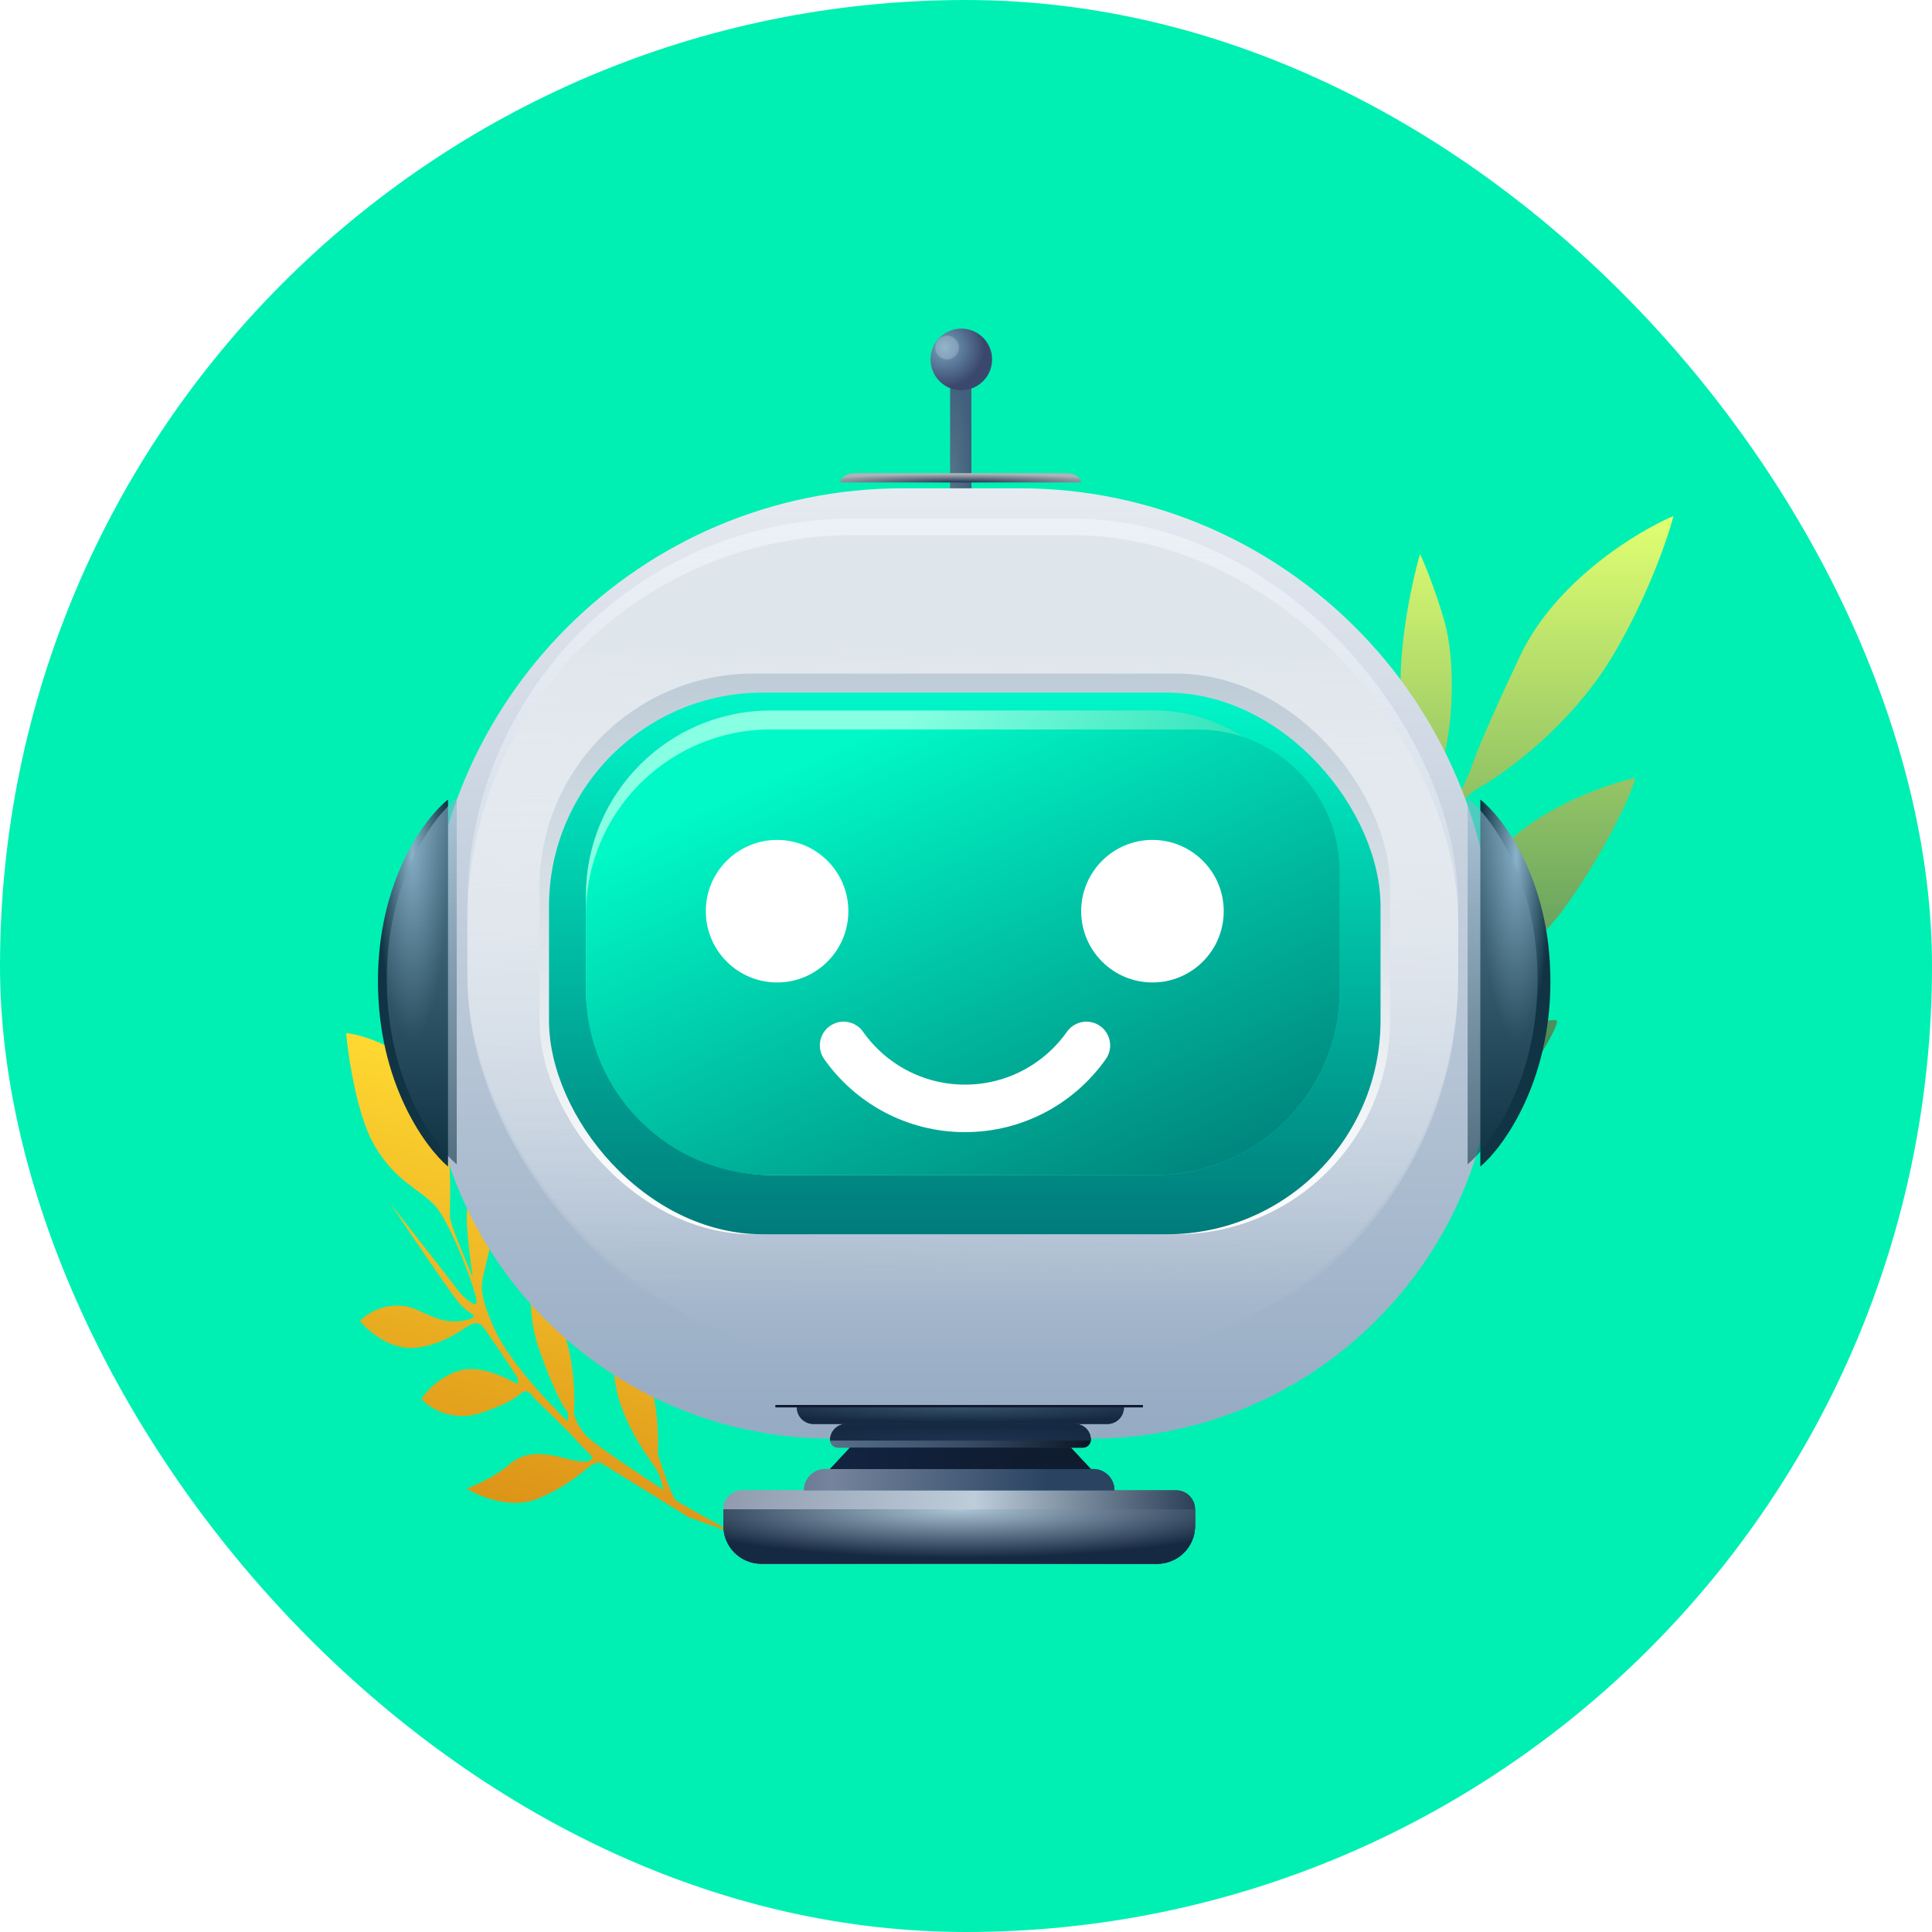 <?xml version="1.0" encoding="UTF-8" standalone="no"?>
<svg
   width="74"
   height="74"
   viewBox="0 0 74 74"
   fill="none"
   version="1.1"
   id="svg99"
   sodipodi:docname="Frame 103.svg"
   xmlns:inkscape="http://www.inkscape.org/namespaces/inkscape"
   xmlns:sodipodi="http://sodipodi.sourceforge.net/DTD/sodipodi-0.dtd"
   xmlns:xlink="http://www.w3.org/1999/xlink"
   xmlns="http://www.w3.org/2000/svg"
   xmlns:svg="http://www.w3.org/2000/svg">
  <sodipodi:namedview
     id="namedview99"
     pagecolor="#ffffff"
     bordercolor="#000000"
     borderopacity="0.25"
     inkscape:showpageshadow="2"
     inkscape:pageopacity="0.0"
     inkscape:pagecheckerboard="0"
     inkscape:deskcolor="#d1d1d1" />
  <rect
     width="74"
     height="74"
     rx="37"
     fill="#00f0b3"
     id="rect1"
     x="0"
     y="0" />
  <defs
     id="defs99">
    <radialGradient
       id="paint2_radial_339_4822"
       cx="0"
       cy="0"
       r="1"
       gradientUnits="userSpaceOnUse"
       gradientTransform="matrix(0.726,0,0,3.892,36.482,18.214)">
      <stop
         stop-color="#547386"
         id="stop51-4" />
      <stop
         offset="1"
         stop-color="#1F303D"
         id="stop52-6"
         style="stop-color:#41607d;stop-opacity:1;" />
    </radialGradient>
    <radialGradient
       id="paint3_radial_339_4822"
       cx="0"
       cy="0"
       r="1"
       gradientUnits="userSpaceOnUse"
       gradientTransform="matrix(1.044,1.089,-1.089,1.044,36.185,13.312)">
      <stop
         stop-color="#3E6A83"
         id="stop53-0"
         offset="0"
         style="stop-color:#77a4bf;stop-opacity:1;" />
      <stop
         offset="1"
         stop-color="#142033"
         id="stop54-3"
         style="stop-color:#3b486e;stop-opacity:1;" />
    </radialGradient>
    <linearGradient
       id="paint0_linear_339_4822"
       x1="136.25"
       y1="329.171"
       x2="136.25"
       y2="497.953"
       gradientUnits="userSpaceOnUse"
       gradientTransform="matrix(0.076,0.017,-0.02,0.094,18.681,8.199)">
      <stop
         stop-color="#FFD931"
         id="stop47-2" />
      <stop
         offset="1"
         stop-color="#DD9518"
         id="stop48-6" />
    </linearGradient>
    <linearGradient
       id="paint1_linear_339_4822"
       x1="78.144"
       y1="32.171"
       x2="78.144"
       y2="329.765"
       gradientUnits="userSpaceOnUse"
       gradientTransform="matrix(-0.097,0,0,0.091,64.102,16.841)">
      <stop
         stop-color="#E1FF71"
         id="stop49-9" />
      <stop
         offset="1"
         stop-color="#146452"
         id="stop50-4" />
    </linearGradient>
    <filter
       id="filter0_i_339_4822"
       x="131"
       y="103.171"
       width="449"
       height="404"
       filterUnits="userSpaceOnUse"
       color-interpolation-filters="sRGB">
      <feFlood
         flood-opacity="0"
         result="BackgroundImageFix"
         id="feFlood29" />
      <feBlend
         mode="normal"
         in="SourceGraphic"
         in2="BackgroundImageFix"
         result="shape"
         id="feBlend29" />
      <feColorMatrix
         in="SourceAlpha"
         type="matrix"
         values="0 0 0 0 0 0 0 0 0 0 0 0 0 0 0 0 0 0 127 0"
         result="hardAlpha"
         id="feColorMatrix29" />
      <feOffset
         dy="4"
         id="feOffset29" />
      <feGaussianBlur
         stdDeviation="25"
         id="feGaussianBlur29" />
      <feComposite
         in2="hardAlpha"
         operator="arithmetic"
         k2="-1"
         k3="1"
         id="feComposite29"
         k1="0"
         k4="0" />
      <feColorMatrix
         type="matrix"
         values="0 0 0 0 0 0 0 0 0 0 0 0 0 0 0 0 0 0 0.25 0"
         id="feColorMatrix30" />
      <feBlend
         mode="normal"
         in2="shape"
         result="effect1_innerShadow_339_4822"
         id="feBlend30" />
    </filter>
    <linearGradient
       id="paint4_linear_339_4822"
       x1="355.5"
       y1="103.171"
       x2="355.5"
       y2="503.171"
       gradientUnits="userSpaceOnUse">
      <stop
         stop-color="#E6EAF1"
         id="stop55-1" />
      <stop
         offset="1"
         stop-color="#95ABC3"
         id="stop56-3" />
    </linearGradient>
    <linearGradient
       id="paint5_linear_339_4822"
       x1="357"
       y1="120.171"
       x2="357"
       y2="475.171"
       gradientUnits="userSpaceOnUse"
       gradientTransform="matrix(0.091,0,0,0.091,4.466,8.95)">
      <stop
         stop-color="#F5FAFF"
         id="stop57-7" />
      <stop
         offset="1"
         stop-color="white"
         stop-opacity="0"
         id="stop58-8" />
    </linearGradient>
    <linearGradient
       id="paint6_linear_339_4822"
       x1="243"
       y1="175.171"
       x2="241"
       y2="449.671"
       gradientUnits="userSpaceOnUse"
       gradientTransform="matrix(0.091,0,0,0.091,4.466,8.95)">
      <stop
         stop-color="#DFE6EB"
         id="stop59-8" />
      <stop
         offset="1"
         stop-color="white"
         stop-opacity="0"
         id="stop60-3" />
    </linearGradient>
    <filter
       id="filter1_i_339_4822"
       x="178"
       y="181.171"
       width="358"
       height="240"
       filterUnits="userSpaceOnUse"
       color-interpolation-filters="sRGB">
      <feFlood
         flood-opacity="0"
         result="BackgroundImageFix"
         id="feFlood30" />
      <feBlend
         mode="normal"
         in="SourceGraphic"
         in2="BackgroundImageFix"
         result="shape"
         id="feBlend31" />
      <feColorMatrix
         in="SourceAlpha"
         type="matrix"
         values="0 0 0 0 0 0 0 0 0 0 0 0 0 0 0 0 0 0 127 0"
         result="hardAlpha"
         id="feColorMatrix31" />
      <feOffset
         dy="4"
         id="feOffset31" />
      <feGaussianBlur
         stdDeviation="12.5"
         id="feGaussianBlur31" />
      <feComposite
         in2="hardAlpha"
         operator="arithmetic"
         k2="-1"
         k3="1"
         id="feComposite31"
         k1="0"
         k4="0" />
      <feColorMatrix
         type="matrix"
         values="0 0 0 0 0 0 0 0 0 0 0 0 0 0 0 0 0 0 0.25 0"
         id="feColorMatrix32" />
      <feBlend
         mode="normal"
         in2="shape"
         result="effect1_innerShadow_339_4822"
         id="feBlend32" />
    </filter>
    <linearGradient
       id="paint7_linear_339_4822"
       x1="357"
       y1="181.171"
       x2="357"
       y2="417.171"
       gradientUnits="userSpaceOnUse">
      <stop
         stop-color="#BECCD7"
         id="stop61-8" />
      <stop
         offset="1"
         stop-color="white"
         id="stop62-1" />
    </linearGradient>
    <filter
       id="filter2_ii_339_4822"
       x="182"
       y="185.171"
       width="350"
       height="232"
       filterUnits="userSpaceOnUse"
       color-interpolation-filters="sRGB">
      <feFlood
         flood-opacity="0"
         result="BackgroundImageFix"
         id="feFlood32" />
      <feBlend
         mode="normal"
         in="SourceGraphic"
         in2="BackgroundImageFix"
         result="shape"
         id="feBlend33" />
      <feColorMatrix
         in="SourceAlpha"
         type="matrix"
         values="0 0 0 0 0 0 0 0 0 0 0 0 0 0 0 0 0 0 127 0"
         result="hardAlpha"
         id="feColorMatrix33" />
      <feOffset
         dy="4"
         id="feOffset33" />
      <feComposite
         in2="hardAlpha"
         operator="arithmetic"
         k2="-1"
         k3="1"
         id="feComposite33"
         k1="0"
         k4="0" />
      <feColorMatrix
         type="matrix"
         values="0 0 0 0 0 0 0 0 0 0 0 0 0 0 0 0 0 0 0.5 0"
         id="feColorMatrix34" />
      <feBlend
         mode="normal"
         in2="shape"
         result="effect1_innerShadow_339_4822"
         id="feBlend34" />
      <feColorMatrix
         in="SourceAlpha"
         type="matrix"
         values="0 0 0 0 0 0 0 0 0 0 0 0 0 0 0 0 0 0 127 0"
         result="hardAlpha"
         id="feColorMatrix35" />
      <feOffset
         dy="4"
         id="feOffset35" />
      <feGaussianBlur
         stdDeviation="12.5"
         id="feGaussianBlur35" />
      <feComposite
         in2="hardAlpha"
         operator="arithmetic"
         k2="-1"
         k3="1"
         id="feComposite35"
         k1="0"
         k4="0" />
      <feColorMatrix
         type="matrix"
         values="0 0 0 0 0 0 0 0 0 0 0 0 0 0 0 0 0 0 0.25 0"
         id="feColorMatrix36" />
      <feBlend
         mode="normal"
         in2="effect1_innerShadow_339_4822"
         result="effect2_innerShadow_339_4822"
         id="feBlend36" />
    </filter>
    <linearGradient
       id="paint8_linear_339_4822"
       x1="357"
       y1="185.171"
       x2="357"
       y2="413.171"
       gradientUnits="userSpaceOnUse">
      <stop
         stop-color="#00F6C8"
         id="stop63-5" />
      <stop
         offset="1"
         stop-color="#007B7B"
         id="stop64-3" />
    </linearGradient>
    <linearGradient
       id="paint9_linear_339_4822"
       x1="335.5"
       y1="201.171"
       x2="511.533"
       y2="296.427"
       gradientUnits="userSpaceOnUse"
       gradientTransform="matrix(0.091,0,0,0.091,4.466,8.95)">
      <stop
         stop-color="#86FFE2"
         id="stop65-5" />
      <stop
         offset="0.998"
         stop-color="#00D5A4"
         id="stop66-4" />
    </linearGradient>
    <linearGradient
       id="paint10_linear_339_4822"
       x1="331.56"
       y1="203.896"
       x2="429.779"
       y2="418.989"
       gradientUnits="userSpaceOnUse"
       gradientTransform="matrix(0.091,0,0,0.091,4.466,8.95)">
      <stop
         stop-color="#00F9C6"
         id="stop67-3" />
      <stop
         offset="0.512"
         stop-color="#00BBA0"
         id="stop68-6" />
      <stop
         offset="0.998"
         stop-color="#00817B"
         id="stop69-5" />
    </linearGradient>
    <filter
       id="filter3_d_339_4822"
       x="244"
       y="251.171"
       width="68"
       height="68"
       filterUnits="userSpaceOnUse"
       color-interpolation-filters="sRGB">
      <feFlood
         flood-opacity="0"
         result="BackgroundImageFix"
         id="feFlood36" />
      <feColorMatrix
         in="SourceAlpha"
         type="matrix"
         values="0 0 0 0 0 0 0 0 0 0 0 0 0 0 0 0 0 0 127 0"
         result="hardAlpha"
         id="feColorMatrix37" />
      <feOffset
         dy="4"
         id="feOffset37" />
      <feGaussianBlur
         stdDeviation="2"
         id="feGaussianBlur37" />
      <feComposite
         in2="hardAlpha"
         operator="out"
         id="feComposite37" />
      <feColorMatrix
         type="matrix"
         values="0 0 0 0 0 0 0 0 0 0 0 0 0 0 0 0 0 0 0.25 0"
         id="feColorMatrix38" />
      <feBlend
         mode="normal"
         in2="BackgroundImageFix"
         result="effect1_dropShadow_339_4822"
         id="feBlend38" />
      <feBlend
         mode="normal"
         in="SourceGraphic"
         in2="effect1_dropShadow_339_4822"
         result="shape"
         id="feBlend39" />
    </filter>
    <filter
       id="filter4_d_339_4822"
       x="402"
       y="251.171"
       width="68"
       height="68"
       filterUnits="userSpaceOnUse"
       color-interpolation-filters="sRGB">
      <feFlood
         flood-opacity="0"
         result="BackgroundImageFix"
         id="feFlood39" />
      <feColorMatrix
         in="SourceAlpha"
         type="matrix"
         values="0 0 0 0 0 0 0 0 0 0 0 0 0 0 0 0 0 0 127 0"
         result="hardAlpha"
         id="feColorMatrix39" />
      <feOffset
         dy="4"
         id="feOffset39" />
      <feGaussianBlur
         stdDeviation="2"
         id="feGaussianBlur39" />
      <feComposite
         in2="hardAlpha"
         operator="out"
         id="feComposite39" />
      <feColorMatrix
         type="matrix"
         values="0 0 0 0 0 0 0 0 0 0 0 0 0 0 0 0 0 0 0.25 0"
         id="feColorMatrix40" />
      <feBlend
         mode="normal"
         in2="BackgroundImageFix"
         result="effect1_dropShadow_339_4822"
         id="feBlend40" />
      <feBlend
         mode="normal"
         in="SourceGraphic"
         in2="effect1_dropShadow_339_4822"
         result="shape"
         id="feBlend41" />
    </filter>
    <filter
       id="filter5_d_339_4822"
       x="291.999"
       y="327.671"
       width="130.196"
       height="54.501"
       filterUnits="userSpaceOnUse"
       color-interpolation-filters="sRGB">
      <feFlood
         flood-opacity="0"
         result="BackgroundImageFix"
         id="feFlood41" />
      <feColorMatrix
         in="SourceAlpha"
         type="matrix"
         values="0 0 0 0 0 0 0 0 0 0 0 0 0 0 0 0 0 0 127 0"
         result="hardAlpha"
         id="feColorMatrix41" />
      <feOffset
         dy="4"
         id="feOffset41" />
      <feGaussianBlur
         stdDeviation="2"
         id="feGaussianBlur41" />
      <feComposite
         in2="hardAlpha"
         operator="out"
         id="feComposite41" />
      <feColorMatrix
         type="matrix"
         values="0 0 0 0 0 0 0 0 0 0 0 0 0 0 0 0 0 0 0.25 0"
         id="feColorMatrix42" />
      <feBlend
         mode="normal"
         in2="BackgroundImageFix"
         result="effect1_dropShadow_339_4822"
         id="feBlend42" />
      <feBlend
         mode="normal"
         in="SourceGraphic"
         in2="effect1_dropShadow_339_4822"
         result="shape"
         id="feBlend43" />
    </filter>
    <filter
       id="filter6_i_339_4822"
       x="570"
       y="238.171"
       width="29.5"
       height="154.5"
       filterUnits="userSpaceOnUse"
       color-interpolation-filters="sRGB">
      <feFlood
         flood-opacity="0"
         result="BackgroundImageFix"
         id="feFlood43" />
      <feBlend
         mode="normal"
         in="SourceGraphic"
         in2="BackgroundImageFix"
         result="shape"
         id="feBlend44" />
      <feColorMatrix
         in="SourceAlpha"
         type="matrix"
         values="0 0 0 0 0 0 0 0 0 0 0 0 0 0 0 0 0 0 127 0"
         result="hardAlpha"
         id="feColorMatrix44" />
      <feOffset
         dx="4"
         id="feOffset44" />
      <feComposite
         in2="hardAlpha"
         operator="arithmetic"
         k2="-1"
         k3="1"
         id="feComposite44"
         k1="0"
         k4="0" />
      <feColorMatrix
         type="matrix"
         values="0 0 0 0 0.078 0 0 0 0 0.157 0 0 0 0 0.255 0 0 0 1 0"
         id="feColorMatrix45" />
      <feBlend
         mode="normal"
         in2="shape"
         result="effect1_innerShadow_339_4822"
         id="feBlend45" />
    </filter>
    <radialGradient
       id="paint11_radial_339_4822"
       cx="0"
       cy="0"
       r="1"
       gradientUnits="userSpaceOnUse"
       gradientTransform="matrix(0,78.5,-14.989,0,585,261.671)">
      <stop
         stop-color="#8AB2C9"
         id="stop70-9" />
      <stop
         offset="1"
         stop-color="#103444"
         id="stop71-5" />
    </radialGradient>
    <linearGradient
       id="paint12_linear_339_4822"
       x1="585"
       y1="246.671"
       x2="585"
       y2="388.671"
       gradientUnits="userSpaceOnUse"
       gradientTransform="matrix(0.091,0,0,0.091,4.466,8.95)">
      <stop
         stop-color="#8AB2C9"
         id="stop72-4" />
      <stop
         offset="1"
         stop-color="#103444"
         id="stop73-9" />
    </linearGradient>
    <filter
       id="filter7_i_339_4822"
       x="114"
       y="238.171"
       width="29.5"
       height="154.5"
       filterUnits="userSpaceOnUse"
       color-interpolation-filters="sRGB">
      <feFlood
         flood-opacity="0"
         result="BackgroundImageFix"
         id="feFlood45" />
      <feBlend
         mode="normal"
         in="SourceGraphic"
         in2="BackgroundImageFix"
         result="shape"
         id="feBlend46" />
      <feColorMatrix
         in="SourceAlpha"
         type="matrix"
         values="0 0 0 0 0 0 0 0 0 0 0 0 0 0 0 0 0 0 127 0"
         result="hardAlpha"
         id="feColorMatrix46" />
      <feOffset
         dx="-4"
         id="feOffset46" />
      <feComposite
         in2="hardAlpha"
         operator="arithmetic"
         k2="-1"
         k3="1"
         id="feComposite46"
         k1="0"
         k4="0" />
      <feColorMatrix
         type="matrix"
         values="0 0 0 0 0.078 0 0 0 0 0.157 0 0 0 0 0.255 0 0 0 1 0"
         id="feColorMatrix47" />
      <feBlend
         mode="normal"
         in2="shape"
         result="effect1_innerShadow_339_4822"
         id="feBlend47" />
    </filter>
    <radialGradient
       id="paint13_radial_339_4822"
       cx="0"
       cy="0"
       r="1"
       gradientUnits="userSpaceOnUse"
       gradientTransform="matrix(0,78.5,-14.989,0,128.5,261.671)">
      <stop
         stop-color="#8AB2C9"
         id="stop74-1" />
      <stop
         offset="1"
         stop-color="#103444"
         id="stop75-7" />
    </radialGradient>
    <linearGradient
       id="paint14_linear_339_4822"
       x1="128.5"
       y1="246.671"
       x2="128.5"
       y2="388.671"
       gradientUnits="userSpaceOnUse"
       gradientTransform="matrix(0.091,0,0,0.091,4.466,8.95)">
      <stop
         stop-color="#8AB2C9"
         id="stop76-5" />
      <stop
         offset="1"
         stop-color="#103444"
         id="stop77-5" />
    </linearGradient>
    <linearGradient
       id="paint15_linear_339_4822"
       x1="256"
       y1="533.171"
       x2="455"
       y2="537.171"
       gradientUnits="userSpaceOnUse"
       gradientTransform="translate(-57.835,-25.487)">
      <stop
         stop-color="#909BB0"
         id="stop78-4" />
      <stop
         offset="0.528"
         stop-color="#BECDDA"
         id="stop79-1" />
      <stop
         offset="1"
         stop-color="#2A3E56"
         id="stop80-8" />
    </linearGradient>
    <linearGradient
       id="paint17_linear_339_4822"
       x1="301"
       y1="511.204"
       x2="410.914"
       y2="507.418"
       gradientUnits="userSpaceOnUse"
       gradientTransform="translate(-57.835,-25.487)">
      <stop
         stop-color="#57708A"
         id="stop84-2" />
      <stop
         offset="0.528"
         stop-color="#384B64"
         id="stop85-2" />
      <stop
         offset="1"
         stop-color="#0A1423"
         id="stop86-6" />
    </linearGradient>
    <radialGradient
       id="paint19_radial_339_4822"
       cx="0"
       cy="0"
       r="1"
       gradientUnits="userSpaceOnUse"
       gradientTransform="matrix(0,1.861,-11.928,0,36.786,57.808)">
      <stop
         stop-color="#AEC5D6"
         id="stop90-4" />
      <stop
         offset="1"
         stop-color="#162942"
         id="stop91-1" />
    </radialGradient>
    <radialGradient
       id="paint20_radial_339_4822"
       cx="0"
       cy="0"
       r="1"
       gradientUnits="userSpaceOnUse"
       gradientTransform="matrix(0,1.861,-11.928,0,36.786,57.808)">
      <stop
         stop-color="#AEC5D6"
         id="stop92-7" />
      <stop
         offset="1"
         stop-color="#162942"
         id="stop93-1" />
    </radialGradient>
    <radialGradient
       id="paint21_radial_339_4822"
       cx="0"
       cy="0"
       r="1"
       gradientUnits="userSpaceOnUse"
       gradientTransform="matrix(0,0.566,-8.272,0,36.817,53.905)">
      <stop
         stop-color="#345268"
         id="stop94-8" />
      <stop
         offset="1"
         stop-color="#162942"
         id="stop95-7" />
    </radialGradient>
    <radialGradient
       id="paint22_radial_339_4822"
       cx="0"
       cy="0"
       r="1"
       gradientUnits="userSpaceOnUse"
       gradientTransform="matrix(0,0.566,-8.272,0,36.817,53.905)">
      <stop
         stop-color="#345268"
         id="stop96-8" />
      <stop
         offset="1"
         stop-color="#162942"
         id="stop97-7" />
    </radialGradient>
    <radialGradient
       id="paint23_radial_339_4822"
       cx="0"
       cy="0"
       r="1"
       gradientUnits="userSpaceOnUse"
       gradientTransform="matrix(0,-0.566,6.593,0,36.811,55.176)">
      <stop
         stop-color="#1D3350"
         id="stop98-7" />
      <stop
         offset="1"
         stop-color="#162942"
         id="stop99-4" />
    </radialGradient>
    <radialGradient
       id="paint24_radial_339_4822"
       cx="0"
       cy="0"
       r="1"
       gradientUnits="userSpaceOnUse"
       gradientTransform="matrix(0,-0.566,6.593,0,36.811,55.176)">
      <stop
         stop-color="#1D3350"
         id="stop100" />
      <stop
         offset="1"
         stop-color="#162942"
         id="stop101" />
    </radialGradient>
    <radialGradient
       id="paint24_radial_339_4822-0"
       cx="0"
       cy="0"
       r="1"
       gradientUnits="userSpaceOnUse"
       gradientTransform="matrix(0,-0.32,6.09,0,36.822,18.48)">
      <stop
         stop-color="#1D3350"
         id="stop100-5" />
      <stop
         offset="1"
         stop-color="#162942"
         id="stop101-6"
         style="stop-color:#adb3b8;stop-opacity:1;" />
    </radialGradient>
    <radialGradient
       id="paint25_radial_339_4822"
       cx="0"
       cy="0"
       r="1"
       gradientUnits="userSpaceOnUse"
       gradientTransform="matrix(8.307,0.454,-4.894,89.565,31.838,56.628)">
      <stop
         stop-color="#76849C"
         id="stop102" />
      <stop
         offset="1"
         stop-color="#294361"
         id="stop103" />
    </radialGradient>
    <radialGradient
       id="paint26_radial_339_4822"
       cx="0"
       cy="0"
       r="1"
       gradientUnits="userSpaceOnUse"
       gradientTransform="matrix(8.307,0.454,-4.894,89.565,31.838,56.628)">
      <stop
         stop-color="#76849C"
         id="stop104" />
      <stop
         offset="1"
         stop-color="#294361"
         id="stop105" />
    </radialGradient>
    <radialGradient
       id="paint27_radial_339_4822"
       cx="0"
       cy="0"
       r="1"
       gradientUnits="userSpaceOnUse"
       gradientTransform="matrix(6.975,-0.454,5.821,89.453,32.669,55.902)">
      <stop
         stop-color="#122340"
         id="stop106" />
      <stop
         offset="1"
         stop-color="#0F1B2E"
         id="stop107" />
    </radialGradient>
    <radialGradient
       id="paint28_radial_339_4822"
       cx="0"
       cy="0"
       r="1"
       gradientUnits="userSpaceOnUse"
       gradientTransform="matrix(6.975,-0.454,5.821,89.453,32.669,55.902)">
      <stop
         stop-color="#122340"
         id="stop108" />
      <stop
         offset="1"
         stop-color="#0F1B2E"
         id="stop109" />
    </radialGradient>
    <linearGradient
       inkscape:collect="always"
       xlink:href="#paint15_linear_339_4822"
       id="linearGradient102"
       gradientUnits="userSpaceOnUse"
       gradientTransform="matrix(0.091,0,0,0.091,4.466,8.95)"
       x1="256"
       y1="533.171"
       x2="455"
       y2="537.171" />
    <linearGradient
       inkscape:collect="always"
       xlink:href="#paint15_linear_339_4822"
       id="linearGradient103"
       gradientUnits="userSpaceOnUse"
       gradientTransform="matrix(0.091,0,0,0.091,4.466,8.95)"
       x1="256"
       y1="533.171"
       x2="455"
       y2="537.171" />
    <linearGradient
       inkscape:collect="always"
       xlink:href="#paint17_linear_339_4822"
       id="linearGradient104"
       gradientUnits="userSpaceOnUse"
       gradientTransform="matrix(0.091,0,0,0.091,4.466,8.95)"
       x1="301"
       y1="511.204"
       x2="410.914"
       y2="507.418" />
    <linearGradient
       inkscape:collect="always"
       xlink:href="#paint17_linear_339_4822"
       id="linearGradient105"
       gradientUnits="userSpaceOnUse"
       gradientTransform="matrix(0.091,0,0,0.091,4.466,8.95)"
       x1="301"
       y1="511.204"
       x2="410.914"
       y2="507.418" />
  </defs>
  <rect
     x="36.391"
     y="14.855"
     width="0.817"
     height="6.627"
     fill="url(#paint2_radial_339_4822)"
     id="rect2"
     style="fill:url(#paint2_radial_339_4822);stroke-width:0.091" />
  <circle
     cx="36.82"
     cy="13.766"
     r="1.18"
     fill="url(#paint3_radial_339_4822)"
     id="circle2"
     style="fill:url(#paint3_radial_339_4822);stroke-width:0.091" />
  <circle
     opacity="0.2"
     cx="36.275"
     cy="13.312"
     fill="#ffffff"
     id="circle3"
     r="0.454"
     style="stroke-width:0.091" />
  <path
     d="m 25.888,57.466 c 0.136,0.109 1.576,0.901 2.279,1.283 L 26.386,58.117 23.074,56.067 c -0.031,-0.04 -0.148,-0.091 -0.364,0.02 -0.27,0.139 -0.853,0.804 -2.123,1.32 -1.016,0.413 -2.232,-0.087 -2.713,-0.389 0.333,-0.126 1.118,-0.48 1.591,-0.891 0.591,-0.515 1.194,-0.532 2.214,-0.262 1.02,0.27 0.957,0.009 1.005,-0.03 0.048,-0.039 -0.359,-0.374 -0.613,-0.676 -0.203,-0.242 -1.18,-1.194 -1.643,-1.64 -0.047,-0.092 -0.182,-0.267 -0.351,-0.224 -0.211,0.053 -0.099,0.275 -1.571,0.797 -1.177,0.417 -2.068,-0.167 -2.366,-0.512 0.163,-0.261 0.677,-0.842 1.431,-1.074 0.942,-0.291 2.099,0.454 2.214,0.479 0.115,0.025 0.059,-0.086 0.041,-0.189 -0.018,-0.103 -1.294,-1.96 -1.36,-2.023 -0.066,-0.064 -0.209,-0.144 -0.43,-0.044 -0.221,0.1 -1.102,0.849 -2.232,0.901 -0.904,0.042 -1.72,-0.668 -2.015,-1.029 0.143,-0.167 0.583,-0.516 1.204,-0.58 0.776,-0.079 1.031,0.223 1.735,0.474 0.705,0.251 1.311,0.036 1.407,-0.042 0.097,-0.078 -0.132,-0.127 -0.463,-0.446 -0.265,-0.255 -1.919,-2.704 -2.713,-3.897 0.825,1.051 2.499,3.189 2.596,3.328 0.122,0.175 0.651,0.684 0.702,0.448 0.051,-0.236 -0.966,-3.025 -1.596,-3.705 -0.631,-0.68 -1.519,-0.921 -2.332,-2.332 -0.651,-1.129 -0.986,-3.326 -1.072,-4.283 0.713,0.088 2.348,0.597 3.18,1.923 1.04,1.658 0.758,4.808 0.801,5.164 0.034,0.284 0.594,1.627 0.869,2.263 -0.076,-0.511 -0.228,-1.68 -0.228,-2.273 3.59e-4,-0.593 0.268,-2.1 0.401,-2.779 0.164,0.167 0.526,0.746 0.666,1.725 0.175,1.224 -0.151,1.993 -0.325,2.795 -0.173,0.802 -0.367,0.958 0.301,2.486 0.535,1.222 2.105,2.892 2.823,3.575 0.015,-0.129 0.028,-0.389 -0.033,-0.402 -0.076,-0.017 -0.562,-0.912 -1.078,-2.407 -0.413,-1.196 -0.318,-2.408 -0.22,-2.864 0.117,0.075 0.488,0.55 1.037,1.855 0.549,1.305 0.58,2.859 0.527,3.474 0.026,0.187 0.186,0.653 0.618,1.023 0.431,0.37 2.057,1.449 2.816,1.943 -0.027,-0.121 -0.102,-0.417 -0.183,-0.632 -0.102,-0.269 -0.913,-1.136 -1.439,-2.584 -0.421,-1.158 -0.325,-2.623 -0.225,-3.211 0.237,0.134 0.815,0.7 1.228,1.896 0.413,1.196 0.437,2.598 0.398,3.149 0.174,0.548 0.557,1.672 0.694,1.78 z"
     fill="url(#paint0_linear_339_4822)"
     id="path1-4"
     style="fill:url(#paint0_linear_339_4822);stroke-width:0.087" />
  <path
     d="m 55.312,31.201 c 0.233,0 0.777,-1.15 1.02,-1.725 0.065,-0.257 0.534,-1.489 1.894,-4.358 1.36,-2.869 4.484,-4.766 5.876,-5.356 -0.227,0.862 -1.01,3.141 -2.331,5.356 -1.651,2.769 -4.273,4.585 -5.099,5.039 -0.826,0.454 -1.117,1.407 -2.137,3.087 -1.02,1.68 -1.554,4.993 -0.874,4.993 0.68,0 1.651,-2.542 3.254,-4.993 1.603,-2.451 5.487,-3.404 5.682,-3.45 0.194,-0.045 -1.02,2.769 -2.817,5.175 -1.797,2.406 -5.196,3.359 -5.973,3.631 -0.777,0.272 -0.971,0.953 -1.748,2.043 -0.777,1.089 -1.457,3.677 -2.088,4.857 -0.631,1.18 -0.243,0.999 0.388,0.862 0.631,-0.136 1.408,-1.634 3.302,-4.04 1.894,-2.406 5.876,-3.45 5.973,-3.223 0.097,0.227 -1.408,2.905 -3.788,4.993 -2.379,2.088 -5.342,2.633 -5.682,2.678 -0.34,0.045 -1.263,-0.091 -1.068,-0.409 0.194,-0.318 2.137,-4.585 1.894,-4.948 -0.243,-0.363 -1.263,-1.316 -1.894,-4.267 -0.505,-2.36 0.21,-4.948 0.631,-5.946 -0.016,0.151 0.049,0.608 0.437,1.226 0.486,0.772 1.068,2.224 1.457,4.539 0.388,2.315 -0.534,3.677 -0.388,3.904 0.146,0.227 0.728,-0.409 1.263,-1.18 0.534,-0.772 0.291,-1.362 0.486,-2.951 0.194,-1.589 1.651,-3.768 1.797,-4.948 0.146,-1.18 -0.728,-2.043 -1.068,-4.539 -0.272,-1.997 0.34,-4.857 0.68,-6.037 0.162,0.348 0.573,1.344 0.923,2.542 0.437,1.498 0.34,3.858 0,5.175 -0.34,1.316 -0.291,2.27 0,2.27 z"
     fill="url(#paint1_linear_339_4822)"
     id="path2-9"
     style="fill:url(#paint1_linear_339_4822);stroke-width:0.094" />
  <g
     filter="url(#filter0_i_339_4822)"
     id="g3"
     transform="matrix(0.091,0,0,0.091,4.466,8.95)">
    <path
       d="m 131,303.171 c 0,-110.457 89.543,-200 200,-200 h 49 c 110.457,0 200,89.543 200,200 v 30 c 0,93.889 -76.112,170 -170,170 H 301 c -93.888,0 -170,-76.111 -170,-170 z"
       fill="url(#paint4_linear_339_4822)"
       id="path3-1"
       style="fill:url(#paint4_linear_339_4822)" />
  </g>
  <rect
     opacity="0.5"
     x="17.902"
     y="19.86"
     width="37.948"
     height="32.229"
     rx="14.798"
     fill="url(#paint5_linear_339_4822)"
     id="rect3"
     style="fill:url(#paint5_linear_339_4822);stroke-width:0.091" />
  <rect
     x="17.902"
     y="20.495"
     width="37.948"
     height="31.775"
     rx="14.798"
     fill="url(#paint6_linear_339_4822)"
     id="rect4"
     style="fill:url(#paint6_linear_339_4822);stroke-width:0.091" />
  <g
     filter="url(#filter1_i_339_4822)"
     id="g5"
     transform="matrix(0.091,0,0,0.091,4.466,8.95)">
    <rect
       x="178"
       y="181.171"
       width="358"
       height="236"
       rx="90"
       fill="url(#paint7_linear_339_4822)"
       id="rect5"
       style="fill:url(#paint7_linear_339_4822)" />
  </g>
  <g
     filter="url(#filter2_ii_339_4822)"
     id="g6"
     transform="matrix(0.091,0,0,0.091,4.466,8.95)">
    <rect
       x="182"
       y="185.171"
       width="350"
       height="228"
       rx="90"
       fill="url(#paint8_linear_339_4822)"
       id="rect6"
       style="fill:url(#paint8_linear_339_4822)" />
  </g>
  <rect
     x="22.442"
     y="27.214"
     width="28.87"
     height="17.794"
     rx="7.081"
     fill="url(#paint9_linear_339_4822)"
     id="rect7"
     style="fill:url(#paint9_linear_339_4822);stroke-width:0.091" />
  <path
     d="m 22.442,35.021 c 0,-3.911 3.17,-7.081 7.081,-7.081 h 16.341 c 3.008,0 5.447,2.439 5.447,5.447 v 4.539 c 0,3.911 -3.17,7.081 -7.081,7.081 H 29.523 c -3.911,0 -7.081,-3.17 -7.081,-7.081 z"
     fill="url(#paint10_linear_339_4822)"
     id="path7-5"
     style="fill:url(#paint10_linear_339_4822);stroke-width:0.091" />
  <g
     filter="url(#filter3_d_339_4822)"
     id="g7"
     transform="matrix(0.091,0,0,0.091,4.466,8.95)">
    <circle
       cx="278"
       cy="281.171"
       r="30"
       fill="#ffffff"
       id="circle7" />
  </g>
  <g
     filter="url(#filter4_d_339_4822)"
     id="g8"
     transform="matrix(0.091,0,0,0.091,4.466,8.95)">
    <circle
       cx="436"
       cy="281.171"
       r="30"
       fill="#ffffff"
       id="circle8" />
  </g>
  <g
     filter="url(#filter5_d_339_4822)"
     id="g9"
     transform="matrix(0.091,0,0,0.091,4.466,8.95)">
    <path
       d="m 306,337.671 c 11.315,16.031 29.983,26.5 51.097,26.5 21.114,0 39.782,-10.469 51.097,-26.5"
       stroke="#ffffff"
       stroke-width="20"
       stroke-linecap="round"
       stroke-linejoin="round"
       id="path8-5" />
  </g>
  <g
     filter="url(#filter6_i_339_4822)"
     id="g11"
     transform="matrix(0.091,0,0,0.091,4.466,8.95)">
    <path
       d="m 570,392.671 v -154.5 c 9.833,7.834 29.5,34.1 29.5,76.5 0,42.4 -19.667,69.667 -29.5,78 z"
       fill="url(#paint11_radial_339_4822)"
       id="path11-5"
       style="fill:url(#paint11_radial_339_4822)" />
  </g>
  <path
     opacity="0.56"
     d="M 56.214,44.599 V 30.573 c 0.893,0.711 2.678,3.096 2.678,6.945 0,3.849 -1.785,6.325 -2.678,7.081 z"
     fill="url(#paint12_linear_339_4822)"
     id="path12-8"
     style="fill:url(#paint12_linear_339_4822);stroke-width:0.091" />
  <g
     filter="url(#filter7_i_339_4822)"
     id="g13"
     transform="matrix(0.091,0,0,0.091,4.466,8.95)">
    <path
       d="m 143.5,392.671 v -154.5 c -9.833,7.834 -29.5,34.1 -29.5,76.5 0,42.4 19.667,69.667 29.5,78 z"
       fill="url(#paint13_radial_339_4822)"
       id="path13-2"
       style="fill:url(#paint13_radial_339_4822)" />
  </g>
  <path
     opacity="0.56"
     d="M 17.494,44.599 V 30.573 c -0.893,0.711 -2.678,3.096 -2.678,6.945 0,3.849 1.785,6.325 2.678,7.081 z"
     fill="url(#paint14_linear_339_4822)"
     id="path14-9"
     style="fill:url(#paint14_linear_339_4822);stroke-width:0.091" />
  <path
     d="m 27.707,57.808 c 0,-0.401 0.325,-0.726 0.726,-0.726 h 16.614 c 0.401,0 0.726,0.325 0.726,0.726 v 0.636 c 0,0.802 -0.65,1.453 -1.453,1.453 H 29.16 c -0.802,0 -1.453,-0.65 -1.453,-1.453 z"
     fill="url(#paint15_linear_339_4822)"
     id="path15-8"
     style="fill:url(#linearGradient102);stroke-width:0.091" />
  <path
     d="m 27.707,57.808 c 0,-0.401 0.325,-0.726 0.726,-0.726 h 16.614 c 0.401,0 0.726,0.325 0.726,0.726 v 0.636 c 0,0.802 -0.65,1.453 -1.453,1.453 H 29.16 c -0.802,0 -1.453,-0.65 -1.453,-1.453 z"
     fill="url(#paint16_linear_339_4822)"
     id="path16-2"
     style="fill:url(#linearGradient103);stroke-width:0.091" />
  <path
     d="m 31.793,55.145 c 0,0.167 0.135,0.303 0.303,0.303 h 9.381 c 0.167,0 0.303,-0.135 0.303,-0.303 0,-0.334 -0.271,-0.605 -0.605,-0.605 h -8.776 c -0.334,0 -0.605,0.271 -0.605,0.605 z"
     fill="url(#paint17_linear_339_4822)"
     id="path17-0"
     style="fill:url(#linearGradient104);stroke-width:0.091" />
  <path
     d="m 31.793,55.145 c 0,0.167 0.135,0.303 0.303,0.303 h 9.381 c 0.167,0 0.303,-0.135 0.303,-0.303 0,-0.334 -0.271,-0.605 -0.605,-0.605 h -8.776 c -0.334,0 -0.605,0.271 -0.605,0.605 z"
     fill="url(#paint18_linear_339_4822)"
     id="path18-7"
     style="fill:url(#linearGradient105);stroke-width:0.091" />
  <path
     d="m 27.707,57.808 h 18.066 v 0.636 c 0,0.802 -0.65,1.453 -1.453,1.453 H 29.16 c -0.802,0 -1.453,-0.65 -1.453,-1.453 z"
     fill="url(#paint19_radial_339_4822)"
     id="path19-4"
     style="fill:url(#paint19_radial_339_4822);stroke-width:0.091" />
  <path
     d="m 27.707,57.808 h 18.066 v 0.636 c 0,0.802 -0.65,1.453 -1.453,1.453 H 29.16 c -0.802,0 -1.453,-0.65 -1.453,-1.453 z"
     fill="url(#paint20_radial_339_4822)"
     id="path20-8"
     style="fill:url(#paint20_radial_339_4822);stroke-width:0.091" />
  <path
     d="m 30.522,53.905 h 12.528 c 0,0.351 -0.285,0.636 -0.635,0.636 H 31.157 c -0.351,0 -0.636,-0.285 -0.636,-0.636 z"
     fill="url(#paint21_radial_339_4822)"
     id="path21-5"
     style="fill:url(#paint21_radial_339_4822);stroke-width:0.091" />
  <path
     d="m 30.522,53.905 h 12.528 c 0,0.351 -0.285,0.636 -0.635,0.636 H 31.157 c -0.351,0 -0.636,-0.285 -0.636,-0.636 z"
     fill="url(#paint22_radial_339_4822)"
     id="path22-8"
     style="fill:url(#paint22_radial_339_4822);stroke-width:0.091" />
  <path
     d="m 31.793,55.176 h 9.986 c 0,-0.351 -0.285,-0.636 -0.636,-0.636 h -8.715 c -0.351,0 -0.635,0.285 -0.635,0.636 z"
     fill="url(#paint23_radial_339_4822)"
     id="path23-3"
     style="fill:url(#paint23_radial_339_4822);stroke-width:0.091" />
  <path
     d="m 31.793,55.176 h 9.986 c 0,-0.351 -0.285,-0.636 -0.636,-0.636 h -8.715 c -0.351,0 -0.635,0.285 -0.635,0.636 z"
     fill="url(#paint24_radial_339_4822)"
     id="path24-0"
     style="fill:url(#paint24_radial_339_4822);stroke-width:0.091" />
  <path
     d="m 32.186,18.48 h 9.224 c 0,-0.198 -0.263,-0.359 -0.587,-0.359 h -8.05 c -0.324,0 -0.587,0.161 -0.587,0.359 z"
     fill="url(#paint24_radial_339_4822)"
     id="path24-3"
     style="fill:url(#paint24_radial_339_4822-0);stroke-width:0.066" />
  <path
     d="m 30.794,57.082 h 11.893 c 0,-0.451 -0.366,-0.817 -0.817,-0.817 H 31.611 c -0.451,0 -0.817,0.366 -0.817,0.817 z"
     fill="url(#paint25_radial_339_4822)"
     id="path25-6"
     style="fill:url(#paint25_radial_339_4822);stroke-width:0.091" />
  <path
     d="m 30.794,57.082 h 11.893 c 0,-0.451 -0.366,-0.817 -0.817,-0.817 H 31.611 c -0.451,0 -0.817,0.366 -0.817,0.817 z"
     fill="url(#paint26_radial_339_4822)"
     id="path26-2"
     style="fill:url(#paint26_radial_339_4822);stroke-width:0.091" />
  <path
     d="m 32.555,55.448 h 8.462 l 0.762,0.817 h -9.986 z"
     fill="url(#paint27_radial_339_4822)"
     id="path27-2"
     style="fill:url(#paint27_radial_339_4822);stroke-width:0.091" />
  <path
     d="m 32.555,55.448 h 8.462 l 0.762,0.817 h -9.986 z"
     fill="url(#paint28_radial_339_4822)"
     id="path28-5"
     style="fill:url(#paint28_radial_339_4822);stroke-width:0.091" />
  <line
     x1="29.705"
     y1="53.859"
     x2="43.776"
     y2="53.859"
     stroke="#0f1b2e"
     id="line28"
     style="stroke-width:0.091" />
  <line
     x1="29.705"
     y1="53.859"
     x2="43.776"
     y2="53.859"
     stroke="#0f1b2e"
     id="line29"
     style="stroke-width:0.091" />
</svg>
